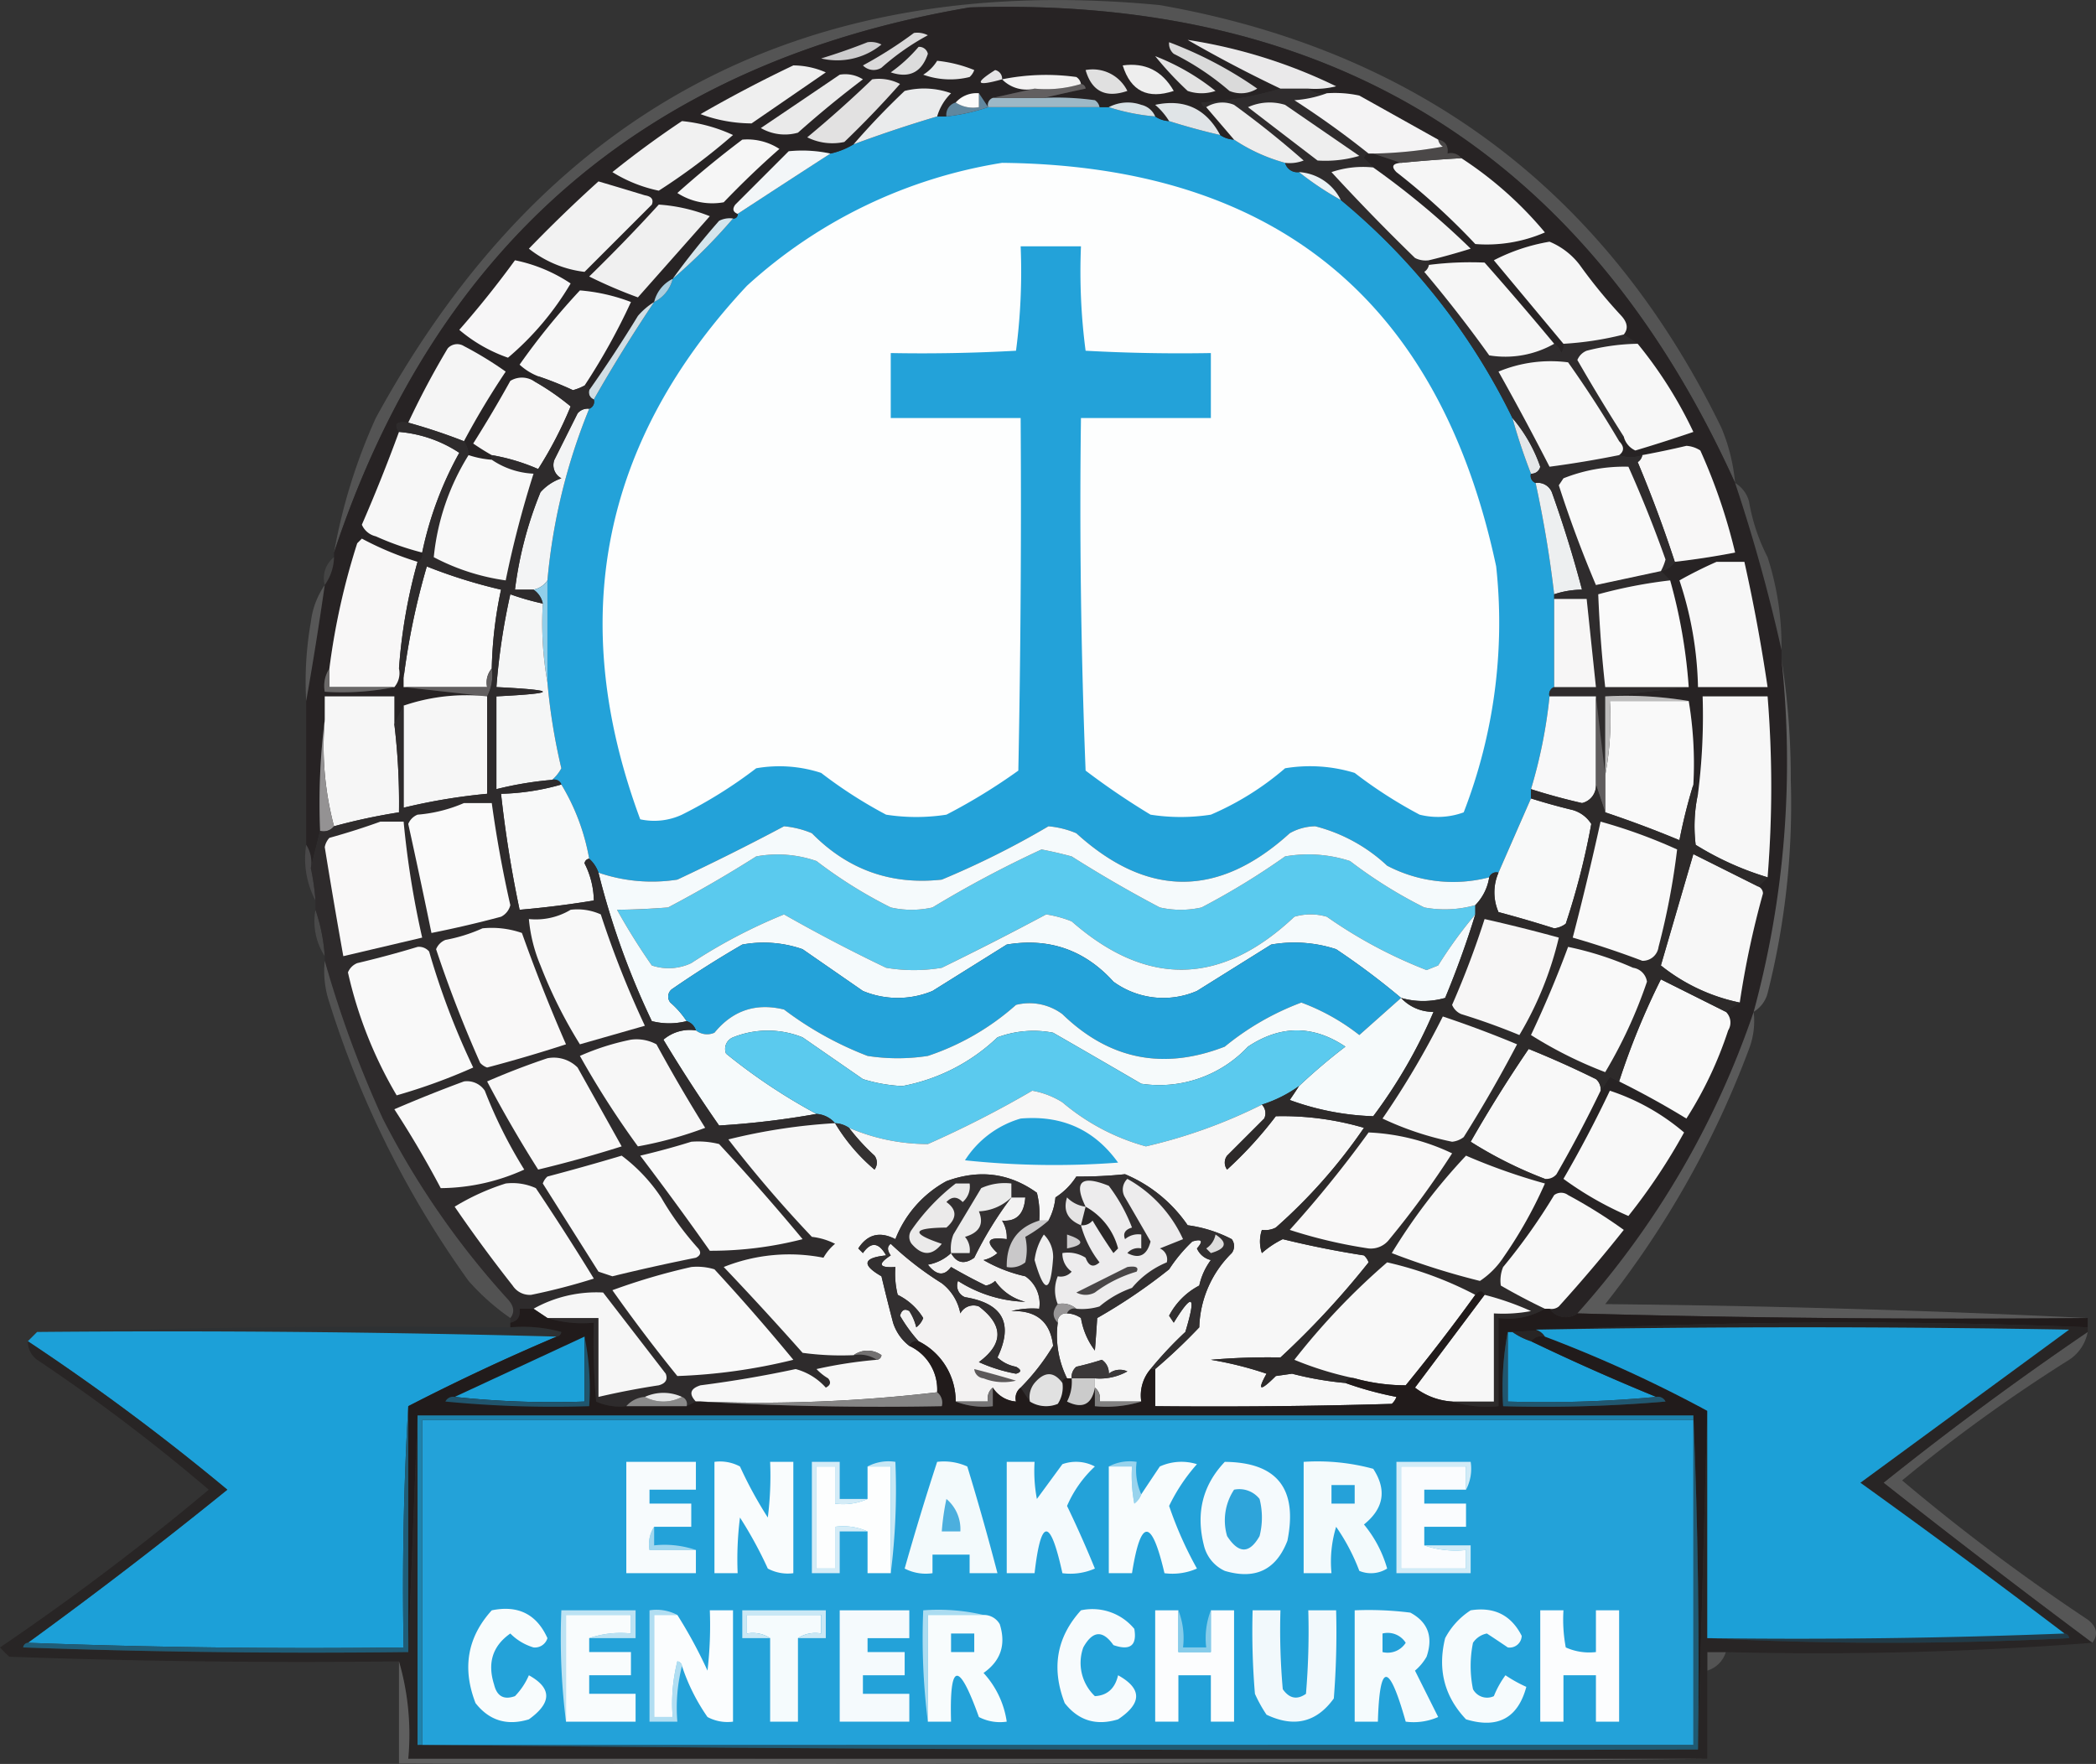 <svg xmlns="http://www.w3.org/2000/svg" width="451.79" height="380.22" viewBox="0 0 451.79 380.22"><rect x="0" y="0" width="451.79" height="380.22" fill="#333333" stroke="none"/><g id="Layer_2" data-name="Layer 2"><g id="Layer_1-2" data-name="Layer 1"><path d="M213,23.1h26a44.78,44.78,0,0,0,10,2,5.75,5.75,0,0,0,3,1q5.43,1.72,11,3a5.75,5.75,0,0,0,3,1,37.74,37.74,0,0,0,11,5,2.73,2.73,0,0,0,3,2,65.21,65.21,0,0,0,9,6,141.27,141.27,0,0,1,37,47,125.94,125.94,0,0,0,4,12,1.62,1.62,0,0,0,1,2q2.63,12.09,4,24v20a1.62,1.62,0,0,0-1,2,106.89,106.89,0,0,1-4,20v2q-3.48,7.89-7,16a1.62,1.62,0,0,0-2,1,30.65,30.65,0,0,1-22-2.5,35.53,35.53,0,0,0-15.5-8.5,11.48,11.48,0,0,0-5.5,1.5q-23,20.91-46,0a20,20,0,0,0-6-1.5,185.51,185.51,0,0,1-23,11.5q-16.38,1.82-28-10a20,20,0,0,0-6-1.5q-11.3,6-23,11.5a35.5,35.5,0,0,1-17-1.5,7.06,7.06,0,0,0-2-3,46.37,46.37,0,0,0-6-16,1.62,1.62,0,0,0-2-1,8.82,8.82,0,0,0,2-2.5,129,129,0,0,1-3-18.5v-22a127.72,127.72,0,0,1,9-37,1.62,1.62,0,0,0,1-2q6.12-10.74,13-21a7.54,7.54,0,0,0,4-5,119.08,119.08,0,0,0,13-13,.88.88,0,0,0,1-1q10-6.56,20-13a16.33,16.33,0,0,0,5-2q8.91-3.3,18-6h2A41.91,41.91,0,0,0,213,23.1Z" style="fill:#23a2d9;fill-rule:evenodd"></path><path d="M374,104.1Q325.94-2.16,209,1.6,105.11,19.26,72,119.1a121.72,121.72,0,0,1,9-29q54.57-100,169-89,83.72,14.72,121,91A39.92,39.92,0,0,1,374,104.1Z" style="fill:#f0f0f0;fill-rule:evenodd;opacity:0.176;isolation:isolate"></path><path d="M374,104.1a362.15,362.15,0,0,1,10,36v2a205.37,205.37,0,0,1-6,76,187.67,187.67,0,0,1-38,65,4.27,4.27,0,0,1-6-1,2.44,2.44,0,0,0,2-.5q7.28-8,14-16.5a107.94,107.94,0,0,0-12-7.5,2.49,2.49,0,0,0-3,0,127.64,127.64,0,0,1-11,15.5v-2a94.51,94.51,0,0,0,9-16v-1a2.87,2.87,0,0,0,2.5-1q5.1-8.83,9.5-18c.66-.9,1.32-1.9,2-3,.68.36,1.35.69,2,1q7.42,3.68,14.5,8a83.24,83.24,0,0,0,9-19,3.18,3.18,0,0,0-.5-4l3-2a194.47,194.47,0,0,1,5-23.5,1.6,1.6,0,0,0-1-1.5l2-2a241.82,241.82,0,0,0,0-39H367a132.64,132.64,0,0,1-1,21,1.62,1.62,0,0,1-1-2,81.75,81.75,0,0,0-1-18,81.75,81.75,0,0,0-18-1l18-2a114.33,114.33,0,0,0-4-23l-2-2a4.73,4.73,0,0,0,3-2q6.54-.76,13-2a122,122,0,0,0-7.5-22,6.23,6.23,0,0,0-3-1c-3.16.75-6.33,1.41-9.5,2a7.25,7.25,0,0,1-5,0q1.68-1.27,0-3a.88.88,0,0,1,1-1,4.45,4.45,0,0,0,2.5,3q6.3-1.89,12.5-4a92.24,92.24,0,0,0-12-19l-3-2c1-1.22.8-2.56-.5-4a111.26,111.26,0,0,1-9-11,15.68,15.68,0,0,0-6.5-5,40.88,40.88,0,0,0-12,4l15,18a2.45,2.45,0,0,1-.5,2,3.31,3.31,0,0,0-1.5-2q-7.29-8.79-15-17.5a71,71,0,0,0-12,.5v-1q4.38-1.05,9-2.5a175.21,175.21,0,0,0-21-17.5c-.59-.65-1.26-1.32-2-2a1.1,1.1,0,0,1,1-1h1l6,2c-1.84.14-2.17.8-1,2a148.16,148.16,0,0,1,17,15.5,31.48,31.48,0,0,0,15-2.5,80.51,80.51,0,0,0-18-16,2.85,2.85,0,0,0-3-1c.22-1.68-.45-2.68-2-3l-17-9.5a24.93,24.93,0,0,0-7-.5,4.62,4.62,0,0,1-4-1,18.63,18.63,0,0,0,6-.5,111.48,111.48,0,0,0-32-10q9.81,5.65,20,10.5a71.28,71.28,0,0,1-17,3,1.1,1.1,0,0,0,1,1l6,7a5.75,5.75,0,0,1-3-1q-4.54-8.54-14-6.5a14.6,14.6,0,0,1,3,3.5,5.75,5.75,0,0,1-3-1,4.26,4.26,0,0,0-3-2.5,8.76,8.76,0,0,0-7,.5h-2a2.23,2.23,0,0,0-1-1.5,60.39,60.39,0,0,0-11-.5c2.86-.67,5.86-1.33,9-2a1.1,1.1,0,0,0-1-1,2.23,2.23,0,0,0-1-1.5,47.72,47.72,0,0,0-16,.5,7.36,7.36,0,0,0,7,2l-9,2a1.62,1.62,0,0,0-1,2l-2-3a6,6,0,0,0-5,2,2.72,2.72,0,0,0-2,3h-2a11.43,11.43,0,0,1,3-5,17.14,17.14,0,0,0-10-.5q-5.81,5.55-11,11.5a16.33,16.33,0,0,1-5,2,29,29,0,0,0-9-.5L158.5,44.1c-.69.94-.53,1.6.5,2a.88.88,0,0,1-1,1,5,5,0,0,0-3,.5q-5.35,6.09-10,12.5a7.51,7.51,0,0,0-4,5,14.8,14.8,0,0,0-3.5,3q-5,8.27-10.5,16a.88.88,0,0,0-1-1,136.82,136.82,0,0,0,10-18,39.6,39.6,0,0,0-11-2.5,149.64,149.64,0,0,0-13,16,12.69,12.69,0,0,0,4,2.5.88.88,0,0,1-1,1,4.78,4.78,0,0,0-5,0q-3.81,6.87-8,13.5c1.36.93,2.69,1.77,4,2.5v1a20.63,20.63,0,0,1-5-1,5.75,5.75,0,0,0-1-3q4.08-7.65,9-15a77.85,77.85,0,0,0-9-5.5,2.74,2.74,0,0,0-3.5.5q-4.66,7.84-8.5,16-3.73-.55-2,2-3.69,10.08-8,20a4.33,4.33,0,0,0,3,2.5,60.87,60.87,0,0,0,10,3.5,1.62,1.62,0,0,1-1,2,67.47,67.47,0,0,1-12-5l-1,1a150.45,150.45,0,0,0-6,27,6.88,6.88,0,0,0-1,5,56.72,56.72,0,0,0,15-1,4.62,4.62,0,0,0,1-4,1.62,1.62,0,0,1,1,2v2l18,2a41.74,41.74,0,0,0-18,2c-.67,1.33-1.33,2.67-2,4v-6H70v5a144.34,144.34,0,0,0-1,24c-.67,2.67-1.33,5.33-2,8a6.88,6.88,0,0,0-1-5v-31q2.18-12.27,4-25a10.75,10.75,0,0,0,2-6v-1Q105.1,19.25,209,1.6,325.94-2.15,374,104.1Z" style="fill:#272324;fill-rule:evenodd"></path><path d="M331,104.1a3.28,3.28,0,0,1,3.5,2q3.72,10.4,6.5,21a19.26,19.26,0,0,0-6,1Q333.62,116.19,331,104.1Z" style="fill:#edeff0;fill-rule:evenodd"></path><path d="M127,88.1a127.72,127.72,0,0,0-9,37,4.73,4.73,0,0,1-3,2h-4a82.37,82.37,0,0,1,5.5-21,10.64,10.64,0,0,1,4.5-3,3.22,3.22,0,0,1-1.5-4q2.5-5,5-10A2.85,2.85,0,0,1,127,88.1Z" style="fill:#f3f4f5;fill-rule:evenodd"></path><path d="M326,90.1a32.44,32.44,0,0,1,6,10.5,1.91,1.91,0,0,1-2,1.5A125.94,125.94,0,0,1,326,90.1Z" style="fill:#e4e7e9;fill-rule:evenodd"></path><path d="M361,121.1q-3.56-10.92-8-21.5a2.23,2.23,0,0,0,1-1.5c3.17-.59,6.34-1.25,9.5-2a6.23,6.23,0,0,1,3,1,122,122,0,0,1,7.5,22Q367.54,120.35,361,121.1Z" style="fill:#f8f7f7;fill-rule:evenodd"></path><path d="M276,19.1h6a4.62,4.62,0,0,0,4,1,24.79,24.79,0,0,1-7,1.5q8.37,5.41,16,11.5a1.1,1.1,0,0,0-1,1c.74.68,1.41,1.35,2,2a21,21,0,0,0-9,1q8.73,9.48,18,18.5a5,5,0,0,0,3,.5v1a2.23,2.23,0,0,1-1,1.5q7.37,8.73,14,18a21.29,21.29,0,0,0,14-2.5,3.31,3.31,0,0,1,1.5,2,2.45,2.45,0,0,0,.5-2,68.55,68.55,0,0,0,13-2l3,2a46.49,46.49,0,0,0-11,1.5,3.63,3.63,0,0,0-2,2q4.81,8.39,10,16.5a.88.88,0,0,0-1,1q-5.08-8.66-11-17a29.29,29.29,0,0,0-15,2q5.69,10.13,11,20.5,7.46-1,15-2.5a7.25,7.25,0,0,0,5,0,2.23,2.23,0,0,1-1,1.5q4.44,10.59,8,21.5a4.73,4.73,0,0,1-3,2l2,2a103.51,103.51,0,0,0-15.5,3q.39,10,1.5,20h18l-18,2v17q-1-8.5-2-17H334a1.62,1.62,0,0,1,1-2h9q-1-9.49-2-19h-7v-1a19.26,19.26,0,0,1,6-1q-2.79-10.6-6.5-21a3.28,3.28,0,0,0-3.5-2,1.62,1.62,0,0,1-1-2,1.91,1.91,0,0,0,2-1.5,32.44,32.44,0,0,0-6-10.5,141.27,141.27,0,0,0-37-47,10.76,10.76,0,0,0-9-6,2.73,2.73,0,0,1-3-2,8.39,8.39,0,0,0,4-.5q-7.23-6.36-15-12a6.59,6.59,0,0,0-6,.5,1.1,1.1,0,0,1-1-1A71.28,71.28,0,0,0,276,19.1Z" style="fill:#2f2c2d;fill-rule:evenodd"></path><path d="M358,123.1l-14,3q-4.46-10.5-8-21.5l1-1.5a35.4,35.4,0,0,1,14-2.5q4.39,9.81,8,20A11.26,11.26,0,0,1,358,123.1Z" style="fill:#f9f9f9;fill-rule:evenodd"></path><path d="M91,119.1a60.87,60.87,0,0,1-10-3.5,4.33,4.33,0,0,1-3-2.5q4.31-9.91,8-20a27.62,27.62,0,0,1,13,4.5A76.2,76.2,0,0,0,91,119.1Z" style="fill:#f7f7f7;fill-rule:evenodd"></path><path d="M141,65.1q-6.88,10.26-13,21a1.62,1.62,0,0,1-1-2q5.46-7.74,10.5-16A14.8,14.8,0,0,1,141,65.1Z" style="fill:#d1dee4;fill-rule:evenodd"></path><path d="M115,82.1a54.14,54.14,0,0,1,8,5.5,86.3,86.3,0,0,1-7,13.5,43.12,43.12,0,0,0-10-3c-1.31-.73-2.64-1.57-4-2.5q4.19-6.63,8-13.5A4.78,4.78,0,0,1,115,82.1Z" style="fill:#f7f6f6;fill-rule:evenodd"></path><path d="M349,95.1q1.68,1.73,0,3-7.54,1.52-15,2.5-5.31-10.36-11-20.5a29.29,29.29,0,0,1,15-2Q343.91,86.44,349,95.1Z" style="fill:#f7f7f7;fill-rule:evenodd"></path><path d="M353,74.1a92.24,92.24,0,0,1,12,19q-6.19,2.12-12.5,4a4.45,4.45,0,0,1-2.5-3Q344.83,86,340,77.6a3.63,3.63,0,0,1,2-2A46.49,46.49,0,0,1,353,74.1Z" style="fill:#f7f7f7;fill-rule:evenodd"></path><path d="M100,95.1a125,125,0,0,0-12-4q3.82-8.16,8.5-16a2.74,2.74,0,0,1,3.5-.5,77.85,77.85,0,0,1,9,5.5Q104.08,87.45,100,95.1Z" style="fill:#f5f5f5;fill-rule:evenodd"></path><path d="M145,60.1a7.54,7.54,0,0,1-4,5A7.51,7.51,0,0,1,145,60.1Z" style="fill:#abcedf;fill-rule:evenodd"></path><path d="M126,83.1a11.26,11.26,0,0,1-2.5,1,72.36,72.36,0,0,0-7.5-3,12.69,12.69,0,0,1-4-2.5,149.64,149.64,0,0,1,13-16,39.6,39.6,0,0,1,11,2.5A136.82,136.82,0,0,1,126,83.1Z" style="fill:#f7f7f7;fill-rule:evenodd"></path><path d="M335,74.1a21.29,21.29,0,0,1-14,2.5q-6.63-9.27-14-18a2.23,2.23,0,0,0,1-1.5,71,71,0,0,1,12-.5Q327.71,65.32,335,74.1Z" style="fill:#f6f6f6;fill-rule:evenodd"></path><path d="M111,56.1a33.55,33.55,0,0,1,12,5,62.47,62.47,0,0,1-13.5,16,32.82,32.82,0,0,1-10.5-6Q105.38,63.83,111,56.1Z" style="fill:#f7f6f7;fill-rule:evenodd"></path><path d="M350,72.1a68.55,68.55,0,0,1-13,2l-15-18a40.88,40.88,0,0,1,12-4,15.68,15.68,0,0,1,6.5,5,111.26,111.26,0,0,0,9,11C350.8,69.54,351,70.88,350,72.1Z" style="fill:#f6f6f6;fill-rule:evenodd"></path><path d="M158,47.1a119.08,119.08,0,0,1-13,13q4.65-6.41,10-12.5A5,5,0,0,1,158,47.1Z" style="fill:#d5e5ec;fill-rule:evenodd"></path><path d="M142,44.1a36.13,36.13,0,0,1,11,2.5L137.5,64.1A102.33,102.33,0,0,1,127,59.6Q134.8,52,142,44.1Z" style="fill:#f0f0f0;fill-rule:evenodd"></path><path d="M280,37.1a10.76,10.76,0,0,1,9,6A65.21,65.21,0,0,1,280,37.1Z" style="fill:#eaf2f6;fill-rule:evenodd"></path><path d="M129,39.1q5,1.47,10,3c1.43.23,1.93.9,1.5,2L126,58.6a23.77,23.77,0,0,1-12-5Q121.35,46,129,39.1Z" style="fill:#f2f2f2;fill-rule:evenodd"></path><path d="M296,36.1a175.21,175.21,0,0,1,21,17.5q-4.62,1.45-9,2.5a5,5,0,0,1-3-.5q-9.27-9-18-18.5A21,21,0,0,1,296,36.1Z" style="fill:#f4f4f4;fill-rule:evenodd"></path><path d="M216,35.1q88.17.91,106.5,87a113,113,0,0,1-7,53,16.17,16.17,0,0,1-9.5.5,98.12,98.12,0,0,1-14-9,32.81,32.81,0,0,0-15-1,61.81,61.81,0,0,1-16,10,42.29,42.29,0,0,1-13,0,158.62,158.62,0,0,1-14-9.5q-1.5-38-1-76h28v-14q-13.51.24-27-.5a130.63,130.63,0,0,1-1-22.5H220a130.63,130.63,0,0,1-1,22.5q-13.49.75-27,.5v14h28q.25,38-.5,76a125.18,125.18,0,0,1-15.5,9.5,42.29,42.29,0,0,1-13,0,98.12,98.12,0,0,1-14-9,29,29,0,0,0-14-1,98.86,98.86,0,0,1-16,10,14.19,14.19,0,0,1-9,1q-24-64.75,23-115A106.38,106.38,0,0,1,216,35.1Z" style="fill:#fdfefe;fill-rule:evenodd"></path><path d="M315,34.1a80.51,80.51,0,0,1,18,16,31.48,31.48,0,0,1-15,2.5,148.16,148.16,0,0,0-17-15.5c-1.17-1.2-.84-1.86,1-2Q308.48,34.46,315,34.1Z" style="fill:#f6f6f6;fill-rule:evenodd"></path><path d="M310,30.1c1.55.32,2.22,1.32,2,3a2.85,2.85,0,0,1,3,1q-6.51.36-13,1l-6-2a92.1,92.1,0,0,0,15-1.5A2.23,2.23,0,0,1,310,30.1Z" style="fill:#4b4848;fill-rule:evenodd"></path><path d="M179,33.1q-10,6.45-20,13c-1-.4-1.19-1.06-.5-2L170,32.6A29,29,0,0,1,179,33.1Z" style="fill:#f3f6f8;fill-rule:evenodd"></path><path d="M160,30.1a12.66,12.66,0,0,1,8,2q-6.23,5.48-12,11.5a13.89,13.89,0,0,1-10-2Q152.85,35.48,160,30.1Z" style="fill:#f6f6f6;fill-rule:evenodd"></path><path d="M147,26.1a34.08,34.08,0,0,1,11,3,136.51,136.51,0,0,1-16,12,30.81,30.81,0,0,1-10-4Q139.33,31.21,147,26.1Z" style="fill:#f1f1f1;fill-rule:evenodd"></path><path d="M263,29.1q-5.56-1.28-11-3a14.6,14.6,0,0,0-3-3.5Q258.45,20.58,263,29.1Z" style="fill:#e0e4e7;fill-rule:evenodd"></path><path d="M211,20.1l2,3a41.91,41.91,0,0,1-9,2,2.72,2.72,0,0,1,2-3,6.89,6.89,0,0,0,5,1Z" style="fill:#61879e;fill-rule:evenodd"></path><path d="M269,23.1a11.28,11.28,0,0,1,8-.5l16,11a25.8,25.8,0,0,1-9,1Q276.46,28.84,269,23.1Z" style="fill:#eee;fill-rule:evenodd"></path><path d="M277,35.1a37.74,37.74,0,0,1-11-5l-6-7a6.59,6.59,0,0,1,6-.5q7.77,5.64,15,12A8.39,8.39,0,0,1,277,35.1Z" style="fill:#ededed;fill-rule:evenodd"></path><path d="M239,23.1a8.76,8.76,0,0,1,7-.5,4.26,4.26,0,0,1,3,2.5A44.78,44.78,0,0,1,239,23.1Z" style="fill:#d7e1e5;fill-rule:evenodd"></path><path d="M214,21.1h11a60.39,60.39,0,0,1,11,.5,2.23,2.23,0,0,1,1,1.5H213A1.62,1.62,0,0,1,214,21.1Z" style="fill:#9db8c6;fill-rule:evenodd"></path><path d="M286,20.1a24.93,24.93,0,0,1,7,.5l17,9.5a2.23,2.23,0,0,0,1,1.5,92.1,92.1,0,0,1-15,1.5h-1Q287.37,27,279,21.6A24.79,24.79,0,0,0,286,20.1Z" style="fill:#f4f3f4;fill-rule:evenodd"></path><path d="M233,18.1a1.1,1.1,0,0,1,1,1c-3.14.67-6.14,1.33-9,2H214l9-2A25.64,25.64,0,0,0,233,18.1Z" style="fill:#625f60;fill-rule:evenodd"></path><path d="M211,20.1v3a6.89,6.89,0,0,1-5-1A6,6,0,0,1,211,20.1Z" style="fill:#fcfbfa;fill-rule:evenodd"></path><path d="M202,25.1q-9.09,2.7-18,6,5.19-6,11-11.5a17.14,17.14,0,0,1,10,.5A11.43,11.43,0,0,0,202,25.1Z" style="fill:#eaebec;fill-rule:evenodd"></path><path d="M188,17.1a9.83,9.83,0,0,1,6,1q-5.73,6.48-12,12.5a12.13,12.13,0,0,1-8-1Q181.29,23.56,188,17.1Z" style="fill:#e2e1e1;fill-rule:evenodd"></path><path d="M181,16.1a7.09,7.09,0,0,1,5,1q-7.22,5.46-14,11.5a10.32,10.32,0,0,1-8-1Q172.59,21.81,181,16.1Z" style="fill:#eaeaea;fill-rule:evenodd"></path><path d="M234,15.1a8.31,8.31,0,0,1,9,4.5Q236,22,234,15.1Z" style="fill:#e0e0e0;fill-rule:evenodd"></path><path d="M233,18.1a25.64,25.64,0,0,1-10,1,7.36,7.36,0,0,1-7-2,47.72,47.72,0,0,1,16-.5A2.23,2.23,0,0,1,233,18.1Z" style="fill:#f2f1f1;fill-rule:evenodd"></path><path d="M216,17.1q-8.38,2.34-1.5-2A1.9,1.9,0,0,1,216,17.1Z" style="fill:#e4e3e4;fill-rule:evenodd"></path><path d="M249,12.1a49.12,49.12,0,0,1,13,7.5,9.21,9.21,0,0,1-6,0A72.86,72.86,0,0,1,249,12.1Z" style="fill:#e3e3e3;fill-rule:evenodd"></path><path d="M171,14.1a17.64,17.64,0,0,1,7,1.5l-16,11a32.09,32.09,0,0,1-11-2Q160.9,18.9,171,14.1Z" style="fill:#efefef;fill-rule:evenodd"></path><path d="M242,14.1q7.29-1,11,5.5Q244.58,22.39,242,14.1Z" style="fill:#eee;fill-rule:evenodd"></path><path d="M202,13.1a28.9,28.9,0,0,1,8,2,3.71,3.71,0,0,1-1,1.5,17.23,17.23,0,0,1-10-.5A9,9,0,0,0,202,13.1Z" style="fill:#e9e9e9;fill-rule:evenodd"></path><path d="M252,9.1a86.21,86.21,0,0,1,19,10,6.54,6.54,0,0,1-6,.5,58,58,0,0,0-12-8A2.86,2.86,0,0,1,252,9.1Z" style="fill:#dadada;fill-rule:evenodd"></path><path d="M187,9.1a5,5,0,0,1,3,.5,15.06,15.06,0,0,1-13,3Q182.22,11,187,9.1Z" style="fill:#cdcccd;fill-rule:evenodd"></path><path d="M198,10.1a1.91,1.91,0,0,1,2,1.5q-2,6-8,4A33.16,33.16,0,0,0,198,10.1Z" style="fill:#dcdcdc;fill-rule:evenodd"></path><path d="M197,7.1a5,5,0,0,1,3,.5,52.22,52.22,0,0,0-10,7,3.2,3.2,0,0,1-4-.5A89.78,89.78,0,0,0,197,7.1Z" style="fill:#dad9da;fill-rule:evenodd"></path><path d="M282,19.1h-6q-10.2-4.85-20-10.5a111.48,111.48,0,0,1,32,10A18.63,18.63,0,0,1,282,19.1Z" style="fill:#eae9ea;fill-rule:evenodd"></path><path d="M374,104.1a6.63,6.63,0,0,1,3,4,41.28,41.28,0,0,0,4,12,62.33,62.33,0,0,1,3,20A362.15,362.15,0,0,0,374,104.1Z" style="fill:#ededed;fill-rule:evenodd;opacity:0.172;isolation:isolate"></path><path d="M90,121.1a116.11,116.11,0,0,0-4,23,4.62,4.62,0,0,1-1,4H71v-4a150.45,150.45,0,0,1,6-27l1-1A67.47,67.47,0,0,0,90,121.1Z" style="fill:#f8f7f7;fill-rule:evenodd"></path><path d="M72,120.1a10.75,10.75,0,0,1-2,6A5.74,5.74,0,0,1,72,120.1Z" style="fill:#f2f2f2;fill-rule:evenodd;opacity:0.094;isolation:isolate"></path><path d="M370,121.1h6q3,13.41,5,27H366a77.38,77.38,0,0,0-4-23Q365.9,122.91,370,121.1Z" style="fill:#f7f7f7;fill-rule:evenodd"></path><path d="M106,144.1a4.62,4.62,0,0,0-1,4H87v-2a154.29,154.29,0,0,1,5-24,111.83,111.83,0,0,0,16,5A89,89,0,0,0,106,144.1Z" style="fill:#fafafa;fill-rule:evenodd"></path><path d="M360,125.1a114.33,114.33,0,0,1,4,23H346q-1.11-10-1.5-20A103.51,103.51,0,0,1,360,125.1Z" style="fill:#fafafa;fill-rule:evenodd"></path><path d="M335,129.1h7q1,9.5,2,19h-9Z" style="fill:#f7f6f6;fill-rule:evenodd"></path><path d="M70,126.1q-1.83,12.74-4,25a73.35,73.35,0,0,1,1-17A17.59,17.59,0,0,1,70,126.1Z" style="fill:#e7e7e7;fill-rule:evenodd;opacity:0.2;isolation:isolate"></path><path d="M118,125.1v22a72.92,72.92,0,0,1-1-17,4.73,4.73,0,0,0-2-3A4.73,4.73,0,0,0,118,125.1Z" style="fill:#91cfea;fill-rule:evenodd"></path><path d="M71,144.1v4H85a56.72,56.72,0,0,1-15,1A6.88,6.88,0,0,1,71,144.1Z" style="fill:#6a6868;fill-rule:evenodd"></path><path d="M106,144.1a9.66,9.66,0,0,1-1,6l-18-2h18A4.62,4.62,0,0,1,106,144.1Z" style="fill:#625f60;fill-rule:evenodd"></path><path d="M85,156.1a141.79,141.79,0,0,1,1,19,128.16,128.16,0,0,0-14,3,67.26,67.26,0,0,1-2-23v-5H85Z" style="fill:#f6f6f6;fill-rule:evenodd"></path><path d="M105,150.1v21a127.08,127.08,0,0,0-18,3v-22A41.74,41.74,0,0,1,105,150.1Z" style="fill:#f6f6f6;fill-rule:evenodd"></path><path d="M117,130.1a72.92,72.92,0,0,0,1,17,129,129,0,0,0,3,18.5,8.82,8.82,0,0,1-2,2.5,75.9,75.9,0,0,0-12,2v-20q20-1,0-2a140.5,140.5,0,0,1,3-20A56.22,56.22,0,0,0,117,130.1Z" style="fill:#f5f6f6;fill-rule:evenodd"></path><path d="M334,150.1h10v19a3.88,3.88,0,0,1-3,4q-5.6-1.28-11-3A106.89,106.89,0,0,0,334,150.1Z" style="fill:#f8f8f9;fill-rule:evenodd"></path><path d="M364,151.1a81.75,81.75,0,0,1,1,18,118.19,118.19,0,0,0-3,12q-7.92-3.3-16-6v-8a64.59,64.59,0,0,0,1-16Z" style="fill:#f9f9f9;fill-rule:evenodd"></path><path d="M381,189.1a64.67,64.67,0,0,1-15.5-7,33.06,33.06,0,0,1,.5-11,132.64,132.64,0,0,0,1-21h14A241.82,241.82,0,0,1,381,189.1Z" style="fill:#f7f7f7;fill-rule:evenodd"></path><path d="M346,150.1a81.75,81.75,0,0,1,18,1H347a64.59,64.59,0,0,1-1,16Z" style="fill:#bebdbd;fill-rule:evenodd"></path><path d="M70,155.1a67.26,67.26,0,0,0,2,23,2.87,2.87,0,0,1-3,1A144.34,144.34,0,0,1,70,155.1Z" style="fill:#949293;fill-rule:evenodd"></path><path d="M344,150.1q1,8.51,2,17v8c-.67-2-1.33-4-2-6Z" style="fill:#605d5e;fill-rule:evenodd"></path><path d="M121,169.1a46.37,46.37,0,0,1,6,16,1.1,1.1,0,0,0-1,1,18.17,18.17,0,0,1,2,8q-7.95,1.32-16,2-2.62-12.39-4-25A51.11,51.11,0,0,0,121,169.1Z" style="fill:#f8f9f9;fill-rule:evenodd"></path><path d="M330,172.1q4.42,1.4,9,2.5a7,7,0,0,1,4,3,158,158,0,0,1-5.5,21.5,4.93,4.93,0,0,1-2.5,1q-6-1.9-12-3.5a10.65,10.65,0,0,1,0-8.5Q326.53,180,330,172.1Z" style="fill:#f8f9f9;fill-rule:evenodd"></path><path d="M384,142.1a164.3,164.3,0,0,1,2,26,166.09,166.09,0,0,1-5,46,6.65,6.65,0,0,1-3,4A205.37,205.37,0,0,0,384,142.1Z" style="fill:#ececec;fill-rule:evenodd;opacity:0.25;isolation:isolate"></path><path d="M318,195.1v2a94.68,94.68,0,0,0-8,11l-2.5,1A101.26,101.26,0,0,1,286,197.6a12.44,12.44,0,0,0-7,0q-23.67,22.31-48,1a25,25,0,0,0-5.5-1.5Q214.42,203,203,208.6a36.07,36.07,0,0,1-12,0q-11.25-5.37-22-11.5a115.48,115.48,0,0,0-20,10.5,11.38,11.38,0,0,1-8.5.5,140,140,0,0,1-7.5-12c3.5,0,7.16-.2,11-.5q9.7-5.1,19-11a25.52,25.52,0,0,1,13,1,98.86,98.86,0,0,0,16,10,20.4,20.4,0,0,0,9,0,239,239,0,0,1,23.5-12.5q3.27.63,6.5,1.5,9.3,5.9,19,11a20.4,20.4,0,0,0,9,0,157.1,157.1,0,0,0,18-11,29,29,0,0,1,14,1,98.86,98.86,0,0,0,16,10A24.19,24.19,0,0,0,318,195.1Z" style="fill:#5acaee;fill-rule:evenodd"></path><path d="M379,191.1a1.6,1.6,0,0,1,1,1.5,194.47,194.47,0,0,0-5,23.5,40.06,40.06,0,0,1-17-8q3.5-12,7-24Z" style="fill:#f7f7f7;fill-rule:evenodd"></path><path d="M66,182.1a6.88,6.88,0,0,1,1,5,51.3,51.3,0,0,1,1,7A19.23,19.23,0,0,1,66,182.1Z" style="fill:#e0dfe0;fill-rule:evenodd;opacity:0.125;isolation:isolate"></path><path d="M321,189.1a10.94,10.94,0,0,1-3,6,24.19,24.19,0,0,1-11,.5,98.86,98.86,0,0,1-16-10,29,29,0,0,0-14-1,157.1,157.1,0,0,1-18,11,20.4,20.4,0,0,1-9,0q-9.7-5.1-19-11-3.23-.87-6.5-1.5A239,239,0,0,0,201,195.6a20.4,20.4,0,0,1-9,0,98.86,98.86,0,0,1-16-10,25.52,25.52,0,0,0-13-1q-9.3,5.9-19,11c-3.84.3-7.5.47-11,.5a140,140,0,0,0,7.5,12,11.38,11.38,0,0,0,8.5-.5,115.48,115.48,0,0,1,20-10.5q10.75,6.12,22,11.5a36.07,36.07,0,0,0,12,0q11.42-5.58,22.5-11.5a25,25,0,0,1,5.5,1.5q24.33,21.32,48-1a12.44,12.44,0,0,1,7,0,101.26,101.26,0,0,0,21.5,11.5l2.5-1a94.68,94.68,0,0,1,8-11q-2.81,9.1-6.5,18a17.23,17.23,0,0,1-9.5,0,158.14,158.14,0,0,0-14-10.5,29,29,0,0,0-14-1l-16,10a18.25,18.25,0,0,1-18-2q-9.31-10.28-23-8l-16,10a19.5,19.5,0,0,1-15,0l-13-9a25.52,25.52,0,0,0-13-1q-7.69,4.46-15,9.5a2,2,0,0,0-.5,3,19.41,19.41,0,0,1,3.5,4,15.11,15.11,0,0,1-7.5,0,168.91,168.91,0,0,1-11.5-32,35.5,35.5,0,0,0,17,1.5q11.7-5.49,23-11.5a20,20,0,0,1,6,1.5q11.61,11.81,28,10a185.51,185.51,0,0,0,23-11.5,20,20,0,0,1,6,1.5q23,20.91,46,0a11.48,11.48,0,0,1,5.5-1.5,35.53,35.53,0,0,1,15.5,8.5A30.65,30.65,0,0,0,321,189.1Z" style="fill:#f5fafc;fill-rule:evenodd"></path><path d="M68,196.1a38.92,38.92,0,0,1,2,10A13.73,13.73,0,0,1,68,196.1Z" style="fill:#e7e7e7;fill-rule:evenodd;opacity:0.121;isolation:isolate"></path><path d="M302,215.1l-9,8a46,46,0,0,0-12.5-7,58.07,58.07,0,0,0-16.5,9.5q-19.83,7.69-35-7a11.86,11.86,0,0,0-10-2,54.31,54.31,0,0,1-19,11,42.29,42.29,0,0,1-13,0,73.37,73.37,0,0,1-18-10q-9.08-2.21-15,5a3.89,3.89,0,0,1-4-.5,3,3,0,0,0-2-2,19.41,19.41,0,0,0-3.5-4,2,2,0,0,1,.5-3q7.31-5.06,15-9.5a25.52,25.52,0,0,1,13,1l13,9a19.5,19.5,0,0,0,15,0l16-10q13.69-2.26,23,8a18.25,18.25,0,0,0,18,2l16-10a29,29,0,0,1,14,1A158.14,158.14,0,0,1,302,215.1Z" style="fill:#24a2d9;fill-rule:evenodd"></path><path d="M372,218.1a3.18,3.18,0,0,1,.5,4,83.24,83.24,0,0,1-9,19q-7.06-4.32-14.5-8a158.69,158.69,0,0,1,9-22Z" style="fill:#f9f9f9;fill-rule:evenodd"></path><path d="M302,215.1a9.38,9.38,0,0,0,7,3,109,109,0,0,1-13,22.5,57.51,57.51,0,0,1-18-3.5c.69-1,1.36-2,2-3a125.36,125.36,0,0,1,10-8.5q-10.44-7-21,0a26.19,26.19,0,0,1-23,8q-9.52-5.55-19-11a22.21,22.21,0,0,0-12,1,40.38,40.38,0,0,1-20.5,10.5,34.08,34.08,0,0,1-8.5-1.5l-13-9a20.06,20.06,0,0,0-15,0,2.68,2.68,0,0,0-1.5,3.5,124.59,124.59,0,0,0,19.5,13,181,181,0,0,1-21,2.5q-6.3-9-12-18.5a8.76,8.76,0,0,1,7-2,3.89,3.89,0,0,0,4,.5q5.92-7.22,15-5a73.37,73.37,0,0,0,18,10,42.29,42.29,0,0,0,13,0,54.31,54.31,0,0,0,19-11,11.86,11.86,0,0,1,10,2q15.17,14.7,35,7a58.07,58.07,0,0,1,16.5-9.5,46,46,0,0,1,12.5,7Z" style="fill:#f6fafb;fill-rule:evenodd"></path><path d="M280,234.1a28.44,28.44,0,0,1-8,4,112.19,112.19,0,0,1-25,9,47.06,47.06,0,0,1-18-9.5,18,18,0,0,0-6.5-2.5A226.66,226.66,0,0,1,200,246.6a43.15,43.15,0,0,1-17-3.5,5.75,5.75,0,0,0-3-1,5.79,5.79,0,0,0-4-2,124.59,124.59,0,0,1-19.5-13,2.68,2.68,0,0,1,1.5-3.5,20.06,20.06,0,0,1,15,0l13,9a34.08,34.08,0,0,0,8.5,1.5A40.38,40.38,0,0,0,215,223.6a22.21,22.21,0,0,1,12-1q9.47,5.44,19,11a26.19,26.19,0,0,0,23-8q10.56-7,21,0A125.36,125.36,0,0,0,280,234.1Z" style="fill:#5bcaee;fill-rule:evenodd"></path><path d="M345,235.1q-4.41,9.17-9.5,18a2.87,2.87,0,0,1-2.5,1,89.55,89.55,0,0,1-16-8q5.89-10.31,12.5-20,7.38,3,14.5,6.5A2.85,2.85,0,0,1,345,235.1Z" style="fill:#f8f8f8;fill-rule:evenodd"></path><path d="M116,81.1a72.36,72.36,0,0,1,7.5,3,11.26,11.26,0,0,0,2.5-1,.88.88,0,0,1,1,1,1.62,1.62,0,0,0,1,2,1.62,1.62,0,0,1-1,2,2.85,2.85,0,0,0-2.5,1q-2.5,5-5,10a3.22,3.22,0,0,0,1.5,4,10.64,10.64,0,0,0-4.5,3,82.37,82.37,0,0,0-5.5,21h4a4.73,4.73,0,0,1,2,3,56.22,56.22,0,0,1-7-2,140.5,140.5,0,0,0-3,20q20,1,0,2v20a75.9,75.9,0,0,1,12-2,1.62,1.62,0,0,1,2,1,51.11,51.11,0,0,1-13,2q1.38,12.61,4,25,8-.69,16-2a18.17,18.17,0,0,0-2-8,1.1,1.1,0,0,1,1-1,7.06,7.06,0,0,1,2,3,168.91,168.91,0,0,0,11.5,32,15.11,15.11,0,0,0,7.5,0,3,3,0,0,1,2,2,8.76,8.76,0,0,0-7,2q5.7,9.45,12,18.5a181,181,0,0,0,21-2.5,5.79,5.79,0,0,1,4,2,125.1,125.1,0,0,0-23,3.5,271.65,271.65,0,0,0,18,21,14.62,14.62,0,0,1,5,1.5,10.76,10.76,0,0,0-2.5,3,38.09,38.09,0,0,0-21.5,2q8.67,9.11,17,18.5a61.3,61.3,0,0,0,11,.5,6.84,6.84,0,0,1,5,1,97.23,97.23,0,0,0-13,2,11.45,11.45,0,0,0,2.5,2c.69.83.52,1.5-.5,2a13.33,13.33,0,0,0-6.5-4q-10.17,2.17-20.5,3.5-3.34,1-1,3.5l-2,1a1.62,1.62,0,0,0-1-2,9.62,9.62,0,0,0-8,0,5.79,5.79,0,0,0-4,2,12.29,12.29,0,0,1-6.5-1,144,144,0,0,1-.5-17,25.64,25.64,0,0,1-10-1h11v17q6.44-1.49,13-2.5c1.46-.42,2-1.26,1.5-2.5L130,278.6a27.73,27.73,0,0,0-15,3.5h-3c.22,1.68-.45,2.68-2,3v-1c1-1.22.8-2.56-.5-4a178,178,0,0,1-27-39,237.14,237.14,0,0,1-12.5-34v-1a38.92,38.92,0,0,0-2-10v-2a51.3,51.3,0,0,0-1-7c.67-2.67,1.33-5.33,2-8a2.87,2.87,0,0,0,3-1,128.16,128.16,0,0,1,14-3,141.79,141.79,0,0,0-1-19c.67-1.33,1.33-2.67,2-4v22a127.08,127.08,0,0,1,18-3v-21a9.66,9.66,0,0,0,1-6,89,89,0,0,1,2-17,111.83,111.83,0,0,1-16-5,154.29,154.29,0,0,0-5,24,1.62,1.62,0,0,0-1-2,116.11,116.11,0,0,1,4-23,1.62,1.62,0,0,0,1-2,76.2,76.2,0,0,1,8-21.5,27.62,27.62,0,0,0-13-4.5q-1.74-2.55,2-2a125,125,0,0,1,12,4,5.75,5.75,0,0,1,1,3,51,51,0,0,0-7.5,22,47.11,47.11,0,0,0,15.5,5,225.11,225.11,0,0,1,6-23,17.39,17.39,0,0,1-9-3v-1a43.12,43.12,0,0,1,10,3,86.3,86.3,0,0,0,7-13.5,54.14,54.14,0,0,0-8-5.5A.88.88,0,0,0,116,81.1Z" style="fill:#2e2b2c;fill-rule:evenodd"></path><path d="M118,228.1a7.25,7.25,0,0,1,6.5,2l9.5,17q-8.91,2.82-18,5-5.85-9.21-11-19Q111.48,230.28,118,228.1Z" style="fill:#f8f7f7;fill-rule:evenodd"></path><path d="M136,224.1a9.05,9.05,0,0,1,5.5,1q5,9.19,10.5,18a82.28,82.28,0,0,1-14.5,4A193,193,0,0,1,125,227.6,52.82,52.82,0,0,1,136,224.1Z" style="fill:#f7f7f7;fill-rule:evenodd"></path><path d="M90,204.1a2.85,2.85,0,0,1,2.5,1,162.19,162.19,0,0,0,9.5,25,124.65,124.65,0,0,1-16.5,6A91.39,91.39,0,0,1,75,209.6a3.63,3.63,0,0,1,2-2Q83.75,206,90,204.1Z" style="fill:#f9f9f9;fill-rule:evenodd"></path><path d="M104,200.1a19.79,19.79,0,0,1,8.5,1q4.32,12.15,9.5,24-8.39,2.73-17,5a3.58,3.58,0,0,1-1.5-1q-5.34-12-9.5-24.5a3.63,3.63,0,0,1,2-2A34.94,34.94,0,0,0,104,200.1Z" style="fill:#f9f8f8;fill-rule:evenodd"></path><path d="M123,196.1a12.2,12.2,0,0,1,6.5,1,209.64,209.64,0,0,0,9.5,24l-14,4a101.07,101.07,0,0,1-8.5-17,33.46,33.46,0,0,1-2.5-10A14.55,14.55,0,0,0,123,196.1Z" style="fill:#f8f8f8;fill-rule:evenodd"></path><path d="M82,177.1h5a195.08,195.08,0,0,0,4,25l-17,4q-2.1-11.73-4-23.5a4,4,0,0,1,1-2Q76.75,179,82,177.1Z" style="fill:#f9f8f8;fill-rule:evenodd"></path><path d="M100,173.1h6q1.52,11.07,4,22a3.81,3.81,0,0,1-2,2.5q-7.47,2-15,3.5-2.41-11.74-5-23.5a3.63,3.63,0,0,1,2-2A31.47,31.47,0,0,0,100,173.1Z" style="fill:#fafafa;fill-rule:evenodd"></path><path d="M101,98.1a20.63,20.63,0,0,0,5,1,17.39,17.39,0,0,0,9,3,225.11,225.11,0,0,0-6,23,47.11,47.11,0,0,1-15.5-5A51,51,0,0,1,101,98.1Z" style="fill:#f8f8f8;fill-rule:evenodd"></path><path d="M100,233.1a4.6,4.6,0,0,1,4.5,2,101.83,101.83,0,0,0,8.5,17,44.09,44.09,0,0,1-18,4q-4.62-8.75-10-17Q92.52,235.86,100,233.1Z" style="fill:#f8f8f8;fill-rule:evenodd"></path><path d="M347,235.1a47.52,47.52,0,0,1,16,9,128.06,128.06,0,0,1-12,18,72,72,0,0,1-14-8Q342.4,244.8,347,235.1Z" style="fill:#f8f8f8;fill-rule:evenodd"></path><path d="M272,238.1a2.65,2.65,0,0,1,.5,3l-8,8a2.49,2.49,0,0,0,0,3A85.78,85.78,0,0,0,275,240.6a62.18,62.18,0,0,1,19,2.5,116,116,0,0,1-19,21.5,5,5,0,0,1-3,.5,7.76,7.76,0,0,0,0,5,19.84,19.84,0,0,1,4.5-3q8.67,2.13,17.5,3.5a3.58,3.58,0,0,1,1,1.5,182.9,182.9,0,0,1-19,20.5,141.13,141.13,0,0,0-15,.5,76.31,76.31,0,0,1,12,3q-3.11,5.58,2,.5l3.5-.5a71.33,71.33,0,0,0,11.5,2,74.63,74.63,0,0,0,11,3,3.71,3.71,0,0,1-1,1.5q-25.5.75-51,.5v-8a121.75,121.75,0,0,0,9.5-9,23.31,23.31,0,0,1,7-16,2.49,2.49,0,0,0,0-3,28.55,28.55,0,0,0-9.5-3,30.74,30.74,0,0,0-13.5-11,92.8,92.8,0,0,1-10.5.5,14.64,14.64,0,0,1-4.5,4.5,13.12,13.12,0,0,1-1.5,5h-2a18.63,18.63,0,0,0-.5-6q-8.9-6.41-19.5-2.5a24.2,24.2,0,0,0-11,12.5q-5-2.61-8,2l1,1q2.63-3.74,5,.5-7.47.78-1,4.5,1.19,5,2.5,10a10.2,10.2,0,0,0,3.5,5,10.35,10.35,0,0,1,6,10,327.28,327.28,0,0,1-51,2h-1q-2.34-2.44,1-3.5,10.33-1.32,20.5-3.5a13.33,13.33,0,0,1,6.5,4c1-.5,1.19-1.17.5-2a11.45,11.45,0,0,1-2.5-2,97.23,97.23,0,0,1,13-2,1.1,1.1,0,0,0,1-1,5.13,5.13,0,0,0-6,0,61.3,61.3,0,0,1-11-.5q-8.33-9.39-17-18.5a38.09,38.09,0,0,1,21.5-2,10.76,10.76,0,0,1,2.5-3,14.62,14.62,0,0,0-5-1.5,271.65,271.65,0,0,1-18-21,125.1,125.1,0,0,1,23-3.5,39.93,39.93,0,0,0,8.5,10,2.49,2.49,0,0,0,0-3,46.29,46.29,0,0,1-5.5-6,43.15,43.15,0,0,0,17,3.5,226.66,226.66,0,0,0,22.5-11.5,18,18,0,0,1,6.5,2.5,47.06,47.06,0,0,0,18,9.5A112.19,112.19,0,0,0,272,238.1Z" style="fill:#f7f7f7;fill-rule:evenodd"></path><path d="M180,242.1a5.75,5.75,0,0,1,3,1,46.29,46.29,0,0,0,5.5,6,2.49,2.49,0,0,1,0,3A39.93,39.93,0,0,1,180,242.1Z" style="fill:#343131;fill-rule:evenodd"></path><path d="M220,241.1q13.38-1.14,21,9.5a182.79,182.79,0,0,1-33-.5A21.27,21.27,0,0,1,220,241.1Z" style="fill:#25a4da;fill-rule:evenodd"></path><path d="M149,246.1a18.36,18.36,0,0,1,6,.5q9.28,10,18,20.5a79.26,79.26,0,0,1-20,2.5q-7.32-10.38-15-20.5Q143.73,247.75,149,246.1Z" style="fill:#f9f9f9;fill-rule:evenodd"></path><path d="M344,169.1c.67,2,1.33,4,2,6q8.08,2.7,16,6a118.19,118.19,0,0,1,3-12,1.62,1.62,0,0,0,1,2,33.06,33.06,0,0,0-.5,11,64.67,64.67,0,0,0,15.5,7l-2,2-14-7q-3.51,12-7,24a40.06,40.06,0,0,0,17,8l-3,2-14-7a158.69,158.69,0,0,0-9,22c-.65-.31-1.32-.64-2-1-.68,1.1-1.34,2.1-2,3a2.85,2.85,0,0,0-1-2.5q-7.12-3.54-14.5-6.5-6.62,9.71-12.5,20a89.55,89.55,0,0,0,16,8v1a130.53,130.53,0,0,1-17-6,126.58,126.58,0,0,0-16,21,156.92,156.92,0,0,0,19,6,17.9,17.9,0,0,0,5-5v2a7.65,7.65,0,0,0-.5,4q4.72,2.73,9.5,5a15.48,15.48,0,0,1-10,2v19a25.64,25.64,0,0,1-10-1h9v-19a32.51,32.51,0,0,0,8-.5,60.87,60.87,0,0,0-10-3.5c-.44-1-1.1-1-2,0a78.06,78.06,0,0,0-19-7,148.84,148.84,0,0,0-20,21,72.39,72.39,0,0,0,13,4,1.62,1.62,0,0,0-2,1,71.33,71.33,0,0,1-11.5-2l-3.5.5q-5.1,5.08-2-.5a76.31,76.31,0,0,0-12-3,141.13,141.13,0,0,1,15-.5,182.9,182.9,0,0,0,19-20.5,3.58,3.58,0,0,0-1-1.5q-8.83-1.37-17.5-3.5a19.84,19.84,0,0,0-4.5,3,7.76,7.76,0,0,1,0-5,5,5,0,0,0,3-.5,116,116,0,0,0,19-21.5,62.18,62.18,0,0,0-19-2.5,85.78,85.78,0,0,1-10.5,11.5,2.49,2.49,0,0,1,0-3l8-8a2.65,2.65,0,0,0-.5-3,28.44,28.44,0,0,0,8-4c-.64,1-1.31,2-2,3a57.51,57.51,0,0,0,18,3.5,109,109,0,0,0,13-22.5,9.38,9.38,0,0,1-7-3,17.23,17.23,0,0,0,9.5,0q3.71-8.9,6.5-18v-2a10.94,10.94,0,0,0,3-6,1.62,1.62,0,0,1,2-1,10.65,10.65,0,0,0,0,8.5q6,1.59,12,3.5a4.93,4.93,0,0,0,2.5-1,158,158,0,0,0,5.5-21.5,7,7,0,0,0-4-3q-4.58-1.11-9-2.5v-2q5.4,1.72,11,3A3.88,3.88,0,0,0,344,169.1Z" style="fill:#2d2a2a;fill-rule:evenodd"></path><path d="M295,244.1a46.31,46.31,0,0,1,18,4.5,192.26,192.26,0,0,1-13.5,18.5,5,5,0,0,1-4.5,2,105.24,105.24,0,0,1-17-4A249.69,249.69,0,0,0,295,244.1Z" style="fill:#f9f8f8;fill-rule:evenodd"></path><path d="M311,219.1q8.08,2.7,16,6-5.37,10.25-11.5,20a4.93,4.93,0,0,1-2.5,1,66,66,0,0,1-15-5A184.1,184.1,0,0,0,311,219.1Z" style="fill:#f7f7f7;fill-rule:evenodd"></path><path d="M338,204.1a68.81,68.81,0,0,1,14,4.5,3.54,3.54,0,0,1,3,3,101.73,101.73,0,0,1-9,19.5,89.89,89.89,0,0,1-16-8Q334.44,213.73,338,204.1Z" style="fill:#f9f9f9;fill-rule:evenodd"></path><path d="M320,198.1q8.07,1.82,16,4a74.08,74.08,0,0,1-8.5,21q-6.11-2.53-12.5-4.5a3.67,3.67,0,0,1-2-2Q317,207.48,320,198.1Z" style="fill:#f7f6f6;fill-rule:evenodd"></path><path d="M345,177.1a113,113,0,0,1,16.5,6,155,155,0,0,1-4,21,3.44,3.44,0,0,1-3.5,3q-7.44-2.82-15-5Q342.24,189.65,345,177.1Z" style="fill:#f9f9f9;fill-rule:evenodd"></path><path d="M134,249.1a36.37,36.37,0,0,1,8.5,9,65,65,0,0,0,8,11c.69.83.52,1.5-.5,2q-9,1.8-18,4l-3-1-12-19a3.58,3.58,0,0,1,1-1.5Q126.21,251.43,134,249.1Z" style="fill:#f8f8f8;fill-rule:evenodd"></path><path d="M333,255.1a94.51,94.51,0,0,1-9,16,17.9,17.9,0,0,1-5,5,156.92,156.92,0,0,1-19-6,126.58,126.58,0,0,1,16-21A130.53,130.53,0,0,0,333,255.1Z" style="fill:#f8f8f8;fill-rule:evenodd"></path><path d="M378,218.1a16.91,16.91,0,0,1-1,8,203.36,203.36,0,0,1-31,55q52.51.51,104,3-55.26.5-110-1A187.67,187.67,0,0,0,378,218.1Z" style="fill:#e2e1e1;fill-rule:evenodd;opacity:0.229;isolation:isolate"></path><path d="M109,255.1a12.2,12.2,0,0,1,6.5,1q6.44,9.61,12.5,19.5a133.75,133.75,0,0,1-13.5,3.5,4.39,4.39,0,0,1-4-2q-6.54-8.3-12.5-17A49.81,49.81,0,0,1,109,255.1Z" style="fill:#f8f8f8;fill-rule:evenodd"></path><path d="M334,282.1h-1q-4.77-2.27-9.5-5a7.65,7.65,0,0,1,.5-4,127.64,127.64,0,0,0,11-15.5,2.49,2.49,0,0,1,3,0,107.94,107.94,0,0,1,12,7.5q-6.72,8.47-14,16.5A2.44,2.44,0,0,1,334,282.1Z" style="fill:#f8f8f8;fill-rule:evenodd"></path><path d="M70,207.1a237.14,237.14,0,0,0,12.5,34,178,178,0,0,0,27,39c1.3,1.44,1.47,2.78.5,4a50.22,50.22,0,0,1-9-8,210.71,210.71,0,0,1-30-60A21.15,21.15,0,0,1,70,207.1Z" style="fill:#efeeef;fill-rule:evenodd;opacity:0.169;isolation:isolate"></path><path d="M248,295.1a8.69,8.69,0,0,0-2,7h-9a2.87,2.87,0,0,0-1-3v-2a12.18,12.18,0,0,0,7-1.5,3.82,3.82,0,0,0-4,.5,3.38,3.38,0,0,0-1.5-3c-1.81.58-3.65,1.08-5.5,1.5a2.85,2.85,0,0,0-1,2.5h-1a20.84,20.84,0,0,1-2-12,1.77,1.77,0,0,1,2-2,5.58,5.58,0,0,1,3,1,15.92,15.92,0,0,0,3,7c.18-2.17.34-4.51.5-7A119.22,119.22,0,0,0,252,273.6a33.34,33.34,0,0,1,5-6q3.13-.94,1,1.5a4.33,4.33,0,0,0,3,2.5,14.41,14.41,0,0,0-2.5,5.5,15.27,15.27,0,0,0-6.5,6.5l1,1.5q6.11-9.9,2.5,2A81.76,81.76,0,0,0,248,295.1Z" style="fill:#f5f5f5;fill-rule:evenodd"></path><path d="M218,258.1h3q-.36,5.37-5,5a6.8,6.8,0,0,1,1,4q-6.12-.84-2,3a6.87,6.87,0,0,1-3,1.5,31.55,31.55,0,0,0,9,3.5,7.11,7.11,0,0,1,3,7,18.36,18.36,0,0,0-6,.5q8.12-.27,9,7.5a47.72,47.72,0,0,1-7,9,2.87,2.87,0,0,0-1,3,6.48,6.48,0,0,1-5-3,2.87,2.87,0,0,0-1,3h-7a14.45,14.45,0,0,0-8-13,32.9,32.9,0,0,1-4-5.5c.35-1.26,1-1.59,2-1a11.37,11.37,0,0,1,1.5,3.5,4.5,4.5,0,0,0,1.5-2,13.27,13.27,0,0,0-5.5-5,18.63,18.63,0,0,1-.5-6q-5.34.33-1-2.5c-.79-1.1-.79-1.94,0-2.5a69.22,69.22,0,0,0,11,8.5,10.69,10.69,0,0,1,4,6.5,3.22,3.22,0,0,1,4-1.5q8,6.07,0,12a34,34,0,0,0,8,2.5q1.8-.53,0-1.5a7.92,7.92,0,0,1-4-2q5.25-11-7-13a2.68,2.68,0,0,1-1.5-3.5,28.47,28.47,0,0,0,14.5,4.5,11.13,11.13,0,0,1-6.5-4.5,4,4,0,0,1-2,1q-3.81-1.86-7.5-4-2.2,3-5-.5a9.79,9.79,0,0,0,5-2.5c1.21,2.17,2.88,2.51,5,1A78.68,78.68,0,0,1,218,258.1Z" style="fill:#f3f2f2;fill-rule:evenodd"></path><path d="M318,279.1q-7.17,9.93-15,19.5a41.31,41.31,0,0,1-11-1.5,72.39,72.39,0,0,1-13-4,148.84,148.84,0,0,1,20-21A78.06,78.06,0,0,1,318,279.1Z" style="fill:#f8f8f8;fill-rule:evenodd"></path><path d="M149,273.1a12.81,12.81,0,0,1,5,.5q8.77,9.52,17,19.5a121.25,121.25,0,0,1-25,3.5q-7.29-9-14-18.5A136.12,136.12,0,0,1,149,273.1Z" style="fill:#f9f9f9;fill-rule:evenodd"></path><path d="M224,263.1q-7.14,2.22-7,10a4.86,4.86,0,0,0,4-1,12.13,12.13,0,0,0,0-5.5,29.11,29.11,0,0,0,5-3.5,13.12,13.12,0,0,0,1.5-5,14.64,14.64,0,0,0,4.5-4.5,92.8,92.8,0,0,0,10.5-.5,30.74,30.74,0,0,1,13.5,11,28.55,28.55,0,0,1,9.5,3,2.49,2.49,0,0,1,0,3,23.31,23.31,0,0,0-7,16,121.75,121.75,0,0,1-9.5,9h-1a81.76,81.76,0,0,1,7.5-8q3.6-11.91-2.5-2l-1-1.5a15.27,15.27,0,0,1,6.5-6.5,14.41,14.41,0,0,1,2.5-5.5,4.33,4.33,0,0,1-3-2.5q2.13-2.44-1-1.5a33.34,33.34,0,0,0-5,6,119.22,119.22,0,0,1-15.5,10.5c-.16,2.49-.32,4.83-.5,7a15.92,15.92,0,0,1-3-7,5.58,5.58,0,0,0-3-1,1.62,1.62,0,0,1,2-1,13,13,0,0,0,5-.5,22.1,22.1,0,0,1,7-4,19.35,19.35,0,0,1,7.5-5.5,2.56,2.56,0,0,0-1.5-3l5-2a28.32,28.32,0,0,0-12-13,3.2,3.2,0,0,0-.5,4q2.77,4.77,5.5,9.5-1.16,4.47-5,2.5a3.09,3.09,0,0,1,3-1v-3a4.38,4.38,0,0,0-3.5,1c-.46-1.25,0-2.08,1.5-2.5a36.38,36.38,0,0,0-5-9q-9-3.6-5,4.5a6.73,6.73,0,0,1-4-2q-1.33,4.22,3,6a22.64,22.64,0,0,0,4,8c-1.32,1.19-2.32.85-3-1a7.09,7.09,0,0,0-5-1,4.73,4.73,0,0,0,2,4,3.11,3.11,0,0,1-3,1,7.88,7.88,0,0,0,0,6q-1.78,2.19,0,4a20.84,20.84,0,0,0,2,12,.88.88,0,0,0-1,1q-2.77-3.78-6,0a4.86,4.86,0,0,0-1,4l-2-3a47.72,47.72,0,0,0,7-9q-.88-7.77-9-7.5a18.36,18.36,0,0,1,6-.5,7.11,7.11,0,0,0-3-7,31.55,31.55,0,0,1-9-3.5,6.87,6.87,0,0,0,3-1.5q-4.12-3.84,2-3a6.8,6.8,0,0,0-1-4q4.63.38,5-5h-3v-3a12.2,12.2,0,0,0-6.5,1q-3,5-6,10a8.39,8.39,0,0,0-.5,4,9.79,9.79,0,0,1-5,2.5q2.79,3.54,5,.5,3.69,2.14,7.5,4a4,4,0,0,0,2-1,11.13,11.13,0,0,0,6.5,4.5,28.47,28.47,0,0,1-14.5-4.5,2.68,2.68,0,0,0,1.5,3.5q12.25,2,7,13a7.92,7.92,0,0,0,4,2q1.8,1,0,1.5a34,34,0,0,1-8-2.5q8-5.93,0-12a3.22,3.22,0,0,0-4,1.5,10.69,10.69,0,0,0-4-6.5,69.22,69.22,0,0,1-11-8.5c-.79.56-.79,1.4,0,2.5q-4.33,2.83,1,2.5a18.63,18.63,0,0,0,.5,6,13.27,13.27,0,0,1,5.5,5,4.5,4.5,0,0,1-1.5,2,11.37,11.37,0,0,0-1.5-3.5c-1-.59-1.65-.26-2,1a32.9,32.9,0,0,0,4,5.5,1.62,1.62,0,0,0-2,1,10.2,10.2,0,0,1-3.5-5q-1.32-5-2.5-10-6.47-3.72,1-4.5-2.38-4.25-5-.5l-1-1q3-4.61,8-2a24.2,24.2,0,0,1,11-12.5q10.6-3.9,19.5,2.5A18.63,18.63,0,0,1,224,263.1Z" style="fill:#322f30;fill-rule:evenodd"></path><path d="M224,263.1h2a29.11,29.11,0,0,1-5,3.5,12.13,12.13,0,0,1,0,5.5,4.86,4.86,0,0,1-4,1Q216.87,265.33,224,263.1Z" style="fill:#c9c8c9;fill-rule:evenodd"></path><path d="M262,266.1q4,2.58-1,4l-1-1A4.54,4.54,0,0,0,262,266.1Z" style="fill:#dedddd;fill-rule:evenodd"></path><path d="M230,266.1q5.72,1.88,0,3Z" style="fill:#cdcccd;fill-rule:evenodd"></path><path d="M225,266.1a6.76,6.76,0,0,1,2,5q-.81,11.58-4,.5A13,13,0,0,1,225,266.1Z" style="fill:#efefef;fill-rule:evenodd"></path><path d="M234,260.1a14.38,14.38,0,0,1,7,9l-1,1q-2.38-3.47-4.5-7a2.87,2.87,0,0,1-2.5,1Z" style="fill:#2a2727;fill-rule:evenodd"></path><path d="M218,258.1a78.68,78.68,0,0,0-8,13c-2.12,1.51-3.79,1.17-5-1h4a4.38,4.38,0,0,0-1-3.5c3.13-.91,4.13-2.75,3-5.5A10.74,10.74,0,0,0,218,258.1Z" style="fill:#333031;fill-rule:evenodd"></path><path d="M234,260.1l-1,4q-4.33-1.78-3-6A6.73,6.73,0,0,0,234,260.1Z" style="fill:#e4e3e3;fill-rule:evenodd"></path><path d="M206,255.1h3a4.38,4.38,0,0,1-1.5,4q-1.77-1.85-3.5,0,3.45,2.49,0,5.5-11.12.12-1,3.5-3.12,3.93-6.5,0a2.49,2.49,0,0,1,0-3A45.19,45.19,0,0,1,206,255.1Z" style="fill:#ebeaea;fill-rule:evenodd"></path><path d="M232,282.1a4.59,4.59,0,0,0-4-1,7.88,7.88,0,0,1,0-6,3.11,3.11,0,0,0,3-1,4.73,4.73,0,0,1-2-4,7.09,7.09,0,0,1,5,1c.68,1.85,1.68,2.19,3,1a22.64,22.64,0,0,1-4-8,2.87,2.87,0,0,0,2.5-1q2.12,3.54,4.5,7l1-1a14.38,14.38,0,0,0-7-9q-3.94-8.1,5-4.5a36.38,36.38,0,0,1,5,9c-1.46.42-2,1.25-1.5,2.5a4.38,4.38,0,0,1,3.5-1v3a3.09,3.09,0,0,0-3,1q3.84,2,5-2.5-2.73-4.74-5.5-9.5a3.2,3.2,0,0,1,.5-4,28.32,28.32,0,0,1,12,13l-5,2a2.56,2.56,0,0,1,1.5,3,19.35,19.35,0,0,0-7.5,5.5,22.1,22.1,0,0,0-7,4A13,13,0,0,1,232,282.1Z" style="fill:#edeced;fill-rule:evenodd"></path><path d="M218,258.1a10.74,10.74,0,0,1-7,3c1.13,2.75.13,4.59-3,5.5a4.38,4.38,0,0,1,1,3.5h-4a8.39,8.39,0,0,1,.5-4q3-5,6-10a12.2,12.2,0,0,1,6.5-1Z" style="fill:#ebebeb;fill-rule:evenodd"></path><path d="M243,273.1c1.85-.27,2.51.07,2,1a28.38,28.38,0,0,0-9,4.5,4.23,4.23,0,0,1-4,0Z" style="fill:#494647;fill-rule:evenodd"></path><path d="M118,284.1l-3-2a27.73,27.73,0,0,1,15-3.5l13.5,17.5c.46,1.24,0,2.08-1.5,2.5q-6.57,1-13,2.5v-17Z" style="fill:#f6f6f6;fill-rule:evenodd"></path><path d="M320,279.1a60.87,60.87,0,0,1,10,3.5,32.51,32.51,0,0,1-8,.5v19h-9a14.69,14.69,0,0,1-8-3Z" style="fill:#f7f7f7;fill-rule:evenodd"></path><path d="M228,281.1a4.59,4.59,0,0,1,4,1,1.62,1.62,0,0,0-2,1,1.77,1.77,0,0,0-2,2Q226.22,283.28,228,281.1Z" style="fill:#989697;fill-rule:evenodd"></path><path d="M8,287.1q50.75-1.5,102-1a31.16,31.16,0,0,1,11,1,1.1,1.1,0,0,1-1,1Q64.26,286.6,8,287.1Z" style="fill:#232d33;fill-rule:evenodd;opacity:0.303;isolation:isolate"></path><path d="M8,287.1q56.25-.5,112,1-16.36,6.94-32,15-1.5,25.74-1,52-40.76.5-81-1,21.93-15.94,43-33a496.51,496.51,0,0,0-43-32Z" style="fill:#1ca0d8;fill-rule:evenodd"></path><path d="M325,287.1h1a14.69,14.69,0,0,0,4,2q13.32,6.4,27,12a257,257,0,0,1-32,1Z" style="fill:#1ca1d9;fill-rule:evenodd"></path><path d="M320,279.1l-15,20a14.69,14.69,0,0,0,8,3,25.64,25.64,0,0,0,10,1v-19a15.48,15.48,0,0,0,10-2h1a4.27,4.27,0,0,0,6,1q54.75,1.5,110,1v2q-62.07-2.48-124,1h-1a64.56,64.56,0,0,0-1,16,307.38,307.38,0,0,0,35-1,1.83,1.83,0,0,0-2-1q-13.68-5.6-27-12a2.85,2.85,0,0,1,3-1,286.09,286.09,0,0,1,35,16q-1,36.5-2,73,.5-36.25-1-72H90q-1,25.5-2,51v-53q15.63-8.06,32-15a1.1,1.1,0,0,0,1-1,31.16,31.16,0,0,0-11-1v-1c1.55-.32,2.22-1.32,2-3h3l3,2a25.64,25.64,0,0,0,10,1,144,144,0,0,0,.5,17,12.29,12.29,0,0,0,6.5,1h13l2-1h1q25.74,1.5,52,1a2.87,2.87,0,0,0-1-3,10.35,10.35,0,0,0-6-10,1.62,1.62,0,0,1,2-1,14.45,14.45,0,0,1,8,13,16.72,16.72,0,0,0,8,1v-4a6.48,6.48,0,0,0,5,3,2.87,2.87,0,0,1,1-3l2,3a6.59,6.59,0,0,0,6,.5,6.51,6.51,0,0,0,1-4.5.88.88,0,0,1,1-1h1a9.13,9.13,0,0,1-1,5q5,2.46,6-3v4a25.64,25.64,0,0,0,10-1,8.69,8.69,0,0,1,2-7h1v8q25.5.25,51-.5a3.71,3.71,0,0,0,1-1.5,74.63,74.63,0,0,1-11-3,1.62,1.62,0,0,1,2-1,41.31,41.31,0,0,0,11,1.5q7.83-9.57,15-19.5C318.9,278.09,319.56,278.09,320,279.1Z" style="fill:#211b1b;fill-rule:evenodd"></path><path d="M126,288.1v14a196.63,196.63,0,0,1-28-1Z" style="fill:#1ca0d7;fill-rule:evenodd"></path><path d="M126,288.1a56.72,56.72,0,0,1,1,15,241.24,241.24,0,0,1-31-1,1.83,1.83,0,0,1,2-1,196.63,196.63,0,0,0,28,1Z" style="fill:#20556d;fill-rule:evenodd"></path><path d="M325,287.1v15a257,257,0,0,0,32-1,1.83,1.83,0,0,1,2,1,307.38,307.38,0,0,1-35,1A64.56,64.56,0,0,1,325,287.1Z" style="fill:#205770;fill-rule:evenodd"></path><path d="M450,287.1a9.18,9.18,0,0,1-4,6,344.1,344.1,0,0,0-36,26,436.66,436.66,0,0,0,40,30c2,1.54,2.32,3.21,1,5q-22.68-16.92-45-34.5Q427.33,302.53,450,287.1Z" style="fill:#f0f0f0;fill-rule:evenodd;opacity:0.189;isolation:isolate"></path><path d="M372,356.1a6,6,0,0,1-4,4v-4Z" style="fill:#fcfcfc;fill-rule:evenodd;opacity:0.16;isolation:isolate"></path><path d="M450,286.1v1q-22.67,15.42-44,32.5,22.32,17.58,45,34.5-39.17,3-79,2h-4v23H88a56.32,56.32,0,0,0-2-21q-42,.5-84-1c-.74-.68-1.41-1.35-2-2a553.84,553.84,0,0,0,45-34,396,396,0,0,0-37-28,4.81,4.81,0,0,1-2-4,496.51,496.51,0,0,1,43,32q-21.06,17.06-43,33a1.1,1.1,0,0,0-1,1q41.49,1.5,83,1,1-25.5,2-51v71q137.75,1.5,276,1,1-36.5,2-73v49a762.9,762.9,0,0,0,78,0,1.1,1.1,0,0,0-1-1q-21.76-16.5-44-32.5l45-33q-57.49-1-115,0a3.31,3.31,0,0,1,2,1.5,2.85,2.85,0,0,0-3,1,14.69,14.69,0,0,1-4-2Q387.94,283.64,450,286.1Z" style="fill:#252121;fill-rule:evenodd;opacity:0.748;isolation:isolate"></path><path d="M365,305.1q1.5,35.75,1,72-138.26.5-276-1H365v-71Z" style="fill:#1f5a73;fill-rule:evenodd"></path><path d="M88,303.1v53q-41.5.5-83-1a1.1,1.1,0,0,1,1-1q40.24,1.5,81,1Q86.51,328.83,88,303.1Z" style="fill:#1f5d78;fill-rule:evenodd"></path><path d="M445,352.1a1.1,1.1,0,0,1,1,1,762.9,762.9,0,0,1-78,0Q406.76,353.6,445,352.1Z" style="fill:#213b48;fill-rule:evenodd"></path><path d="M365,306.1v70H91v-70Z" style="fill:#23a2d9;fill-rule:evenodd"></path><path d="M127,353.1a20.81,20.81,0,0,1,9-1v-4H122v23a144.43,144.43,0,0,1-1-24h16v6Z" style="fill:#bce2f3;fill-rule:evenodd"></path><path d="M212,348.1H200v23a144.43,144.43,0,0,1-1-24A42.63,42.63,0,0,1,212,348.1Z" style="fill:#abdcf1;fill-rule:evenodd"></path><path d="M146,348.1h-5v22h4a37,37,0,0,1,1-12,1.1,1.1,0,0,1,1,1,36.61,36.61,0,0,0-1,12h-6v-24A9.59,9.59,0,0,1,146,348.1Z" style="fill:#b1def2;fill-rule:evenodd"></path><path d="M332,347.1h5a32.51,32.51,0,0,0,.5,8,12.29,12.29,0,0,0,6.5,1v-9h5v24h-5v-10h-7v10h-5Z" style="fill:#fcfdfe;fill-rule:evenodd"></path><path d="M292,347.1a71.86,71.86,0,0,1,12,.5q5.69,3.07,3.5,9.5a11.05,11.05,0,0,1-2.5,3q2.5,5,5,10a13.14,13.14,0,0,1-7,1q-5.44-19.29-6,0h-5Z" style="fill:#f5fbfd;fill-rule:evenodd"></path><path d="M298,352.1a4.59,4.59,0,0,1,5,2,4.6,4.6,0,0,1-5,2Z" style="fill:#23a0d8;fill-rule:evenodd"></path><path d="M270,347.1h6a144,144,0,0,0,.5,17c1.4,2,3.06,2.36,5,1a161.37,161.37,0,0,0,.5-18h6a179.84,179.84,0,0,1-.5,19q-5.58,7.74-14.5,3.5a29.87,29.87,0,0,1-2.5-4.5A161.37,161.37,0,0,1,270,347.1Z" style="fill:#f2f9fc;fill-rule:evenodd"></path><path d="M254,347.1v9h7v-9h5v24h-5v-10h-7v10h-5v-24Z" style="fill:#fcfdfe;fill-rule:evenodd"></path><path d="M254,347.1a16.59,16.59,0,0,1,1,8h5a16.59,16.59,0,0,1,1-8v9h-7Z" style="fill:#86ccea;fill-rule:evenodd"></path><path d="M212,348.1a3.93,3.93,0,0,1,3.5,2q2.07,6.6-3.5,10.5a19.68,19.68,0,0,1,5,10.5,9.91,9.91,0,0,1-6-1q-6.56-18.28-6,1h-5v-23Z" style="fill:#f8fcfd;fill-rule:evenodd"></path><path d="M205,352.1h5v4h-5Z" style="fill:#25a1d9;fill-rule:evenodd"></path><path d="M181,347.1h15v6h-9v3h8v5h-9v4h10v6H181Z" style="fill:#f5fafd;fill-rule:evenodd"></path><path d="M172,353.1v18h-6v-18a6.84,6.84,0,0,0-5-1v-4h16v4A6.84,6.84,0,0,0,172,353.1Z" style="fill:#f5fbfd;fill-rule:evenodd"></path><path d="M147,359.1a1.1,1.1,0,0,0-1-1,37,37,0,0,0-1,12h-4v-22h5a101.58,101.58,0,0,1,6.5,12,84.3,84.3,0,0,0,.5-13h5v24a9.12,9.12,0,0,1-5.5-1A42.45,42.45,0,0,1,147,359.1Z" style="fill:#fbfdfe;fill-rule:evenodd"></path><path d="M127,353.1v3h9v5h-9v4h10v6H122v-23h14v4A20.81,20.81,0,0,0,127,353.1Z" style="fill:#f9fcfd;fill-rule:evenodd"></path><path d="M317,347.1q7.59-1.2,11,5.5a2.6,2.6,0,0,1-3,2.5q-2.25-1.53-4.5-3a4.65,4.65,0,0,0-3,2,25.13,25.13,0,0,0,0,10,3.44,3.44,0,0,0,4.5,1.5,20.61,20.61,0,0,1,2.5-4.5,29.87,29.87,0,0,0,4.5,2.5q-2.73,10.11-13,7-7-7.38-4.5-17.5A16,16,0,0,1,317,347.1Z" style="fill:#f6fbfd;fill-rule:evenodd"></path><path d="M233,347.1a11.7,11.7,0,0,1,11.5,4q.92,5.38-4.5,3.5-3.47-4.94-6.5.5a9.87,9.87,0,0,0,2.5,10.5q4-.21,5-4.5,7.78,4.31,0,9.5-7.06,2.16-11.5-3.5Q225.12,355.79,233,347.1Z" style="fill:#f7fbfd;fill-rule:evenodd"></path><path d="M172,353.1a6.84,6.84,0,0,1,5-1v-4H161v4a6.84,6.84,0,0,1,5,1h-6v-6h18v6Z" style="fill:#cae8f5;fill-rule:evenodd"></path><path d="M106,347.1q8.52-1.74,12,6a2.81,2.81,0,0,1-3,2,11.7,11.7,0,0,1-5-3q-5.72,4-3.5,11,.91,3.79,4.5,2.5a14.89,14.89,0,0,0,3-4.5q7.47,4.14,0,9.5-7.06,2.16-11.5-3.5Q98.12,355.79,106,347.1Z" style="fill:#f8fcfd;fill-rule:evenodd"></path><path d="M316,321.1v-5H302v22h14v-4a20.81,20.81,0,0,1-9-1h10v6H301v-24h16A9.66,9.66,0,0,1,316,321.1Z" style="fill:#d1ebf7;fill-rule:evenodd"></path><path d="M141,329.1v4a20.81,20.81,0,0,1,9,1H140A6.88,6.88,0,0,1,141,329.1Z" style="fill:#a1d7ef;fill-rule:evenodd"></path><path d="M239,316.1a9.59,9.59,0,0,1,6-1,12.86,12.86,0,0,0,1,7,4.29,4.29,0,0,1-1.5,2,32.51,32.51,0,0,1-.5-8Z" style="fill:#98d3ed;fill-rule:evenodd"></path><path d="M187,316.1a9.59,9.59,0,0,1,6-1,144.43,144.43,0,0,1-1,24v-23Z" style="fill:#c7e7f5;fill-rule:evenodd"></path><path d="M187,323.1a12.86,12.86,0,0,1-7,1v-8h-4v22h4v-9a12.86,12.86,0,0,1,7,1h-6v9h-6v-24h6v8Z" style="fill:#d4ecf7;fill-rule:evenodd"></path><path d="M316,321.1h-9v3h9v5h-9v4a20.81,20.81,0,0,0,9,1v4H302v-22h14Z" style="fill:#fafcfe;fill-rule:evenodd"></path><path d="M281,315.1a45.63,45.63,0,0,1,15,1.5q4.44,6.82-2,12a26.06,26.06,0,0,1,5,9.5,6.54,6.54,0,0,1-6,.5,43.33,43.33,0,0,0-5-9.5,25.82,25.82,0,0,0-1,10h-6Z" style="fill:#f3fafc;fill-rule:evenodd"></path><path d="M287,320.1h5v4h-5Z" style="fill:#25a1d9;fill-rule:evenodd"></path><path d="M264,315.1q16.89.15,13.5,17-3.63,9.43-13.5,6.5a8.1,8.1,0,0,1-4.5-5.5Q256.85,322.63,264,315.1Z" style="fill:#f5fafd;fill-rule:evenodd"></path><path d="M266,321.1a5.55,5.55,0,0,1,5.5,2,16.17,16.17,0,0,1,0,8q-3.27,5.77-7,0A12,12,0,0,1,266,321.1Z" style="fill:#2ea4da;fill-rule:evenodd"></path><path d="M239,316.1h5a32.51,32.51,0,0,0,.5,8,4.29,4.29,0,0,0,1.5-2c1.32-2,2.66-4,4-6a11.22,11.22,0,0,1,8-.5,39,39,0,0,0-6,9,81.22,81.22,0,0,0,6,13.5,13.14,13.14,0,0,1-7,1q-4.17-17.87-7,0h-5Z" style="fill:#f8fcfd;fill-rule:evenodd"></path><path d="M217,315.1h6a32.51,32.51,0,0,0,.5,8l5.5-7.5a8.69,8.69,0,0,1,7,.5,25.2,25.2,0,0,0-6,8.5q3.21,6.66,6,13.5a13.14,13.14,0,0,1-7,1q-3.93-18-6,0h-6Z" style="fill:#f4fafd;fill-rule:evenodd"></path><path d="M202,315.1a12.2,12.2,0,0,1,6.5,1q3.5,11.46,6.5,23h-6v-4h-8v4a9.91,9.91,0,0,1-6-1Q198.29,326.46,202,315.1Z" style="fill:#f3fafc;fill-rule:evenodd"></path><path d="M204,323.1a8.47,8.47,0,0,1,3,7h-4A51.3,51.3,0,0,1,204,323.1Z" style="fill:#4cafde;fill-rule:evenodd"></path><path d="M187,323.1v-7h5v23h-5v-9a12.86,12.86,0,0,0-7-1v9h-4v-22h4v8A12.86,12.86,0,0,0,187,323.1Z" style="fill:#fdfefe;fill-rule:evenodd"></path><path d="M154,315.1a9.05,9.05,0,0,1,5.5,1,88.48,88.48,0,0,0,6,11,71.86,71.86,0,0,0,.5-12h5v24a9.12,9.12,0,0,1-5.5-1,88.48,88.48,0,0,0-6-11,71.78,71.78,0,0,0-.5,12h-5Z" style="fill:#f9fcfd;fill-rule:evenodd"></path><path d="M141,329.1a6.88,6.88,0,0,0-1,5h10v5H135v-24h15v6H140v3h9v5Z" style="fill:#f7fbfd;fill-rule:evenodd"></path><path d="M90,305.1H365v1H91v70H90Z" style="fill:#1d82ac;fill-rule:evenodd"></path><path d="M236,299.1a2.87,2.87,0,0,1,1,3h9a25.64,25.64,0,0,1-10,1Z" style="fill:#818080;fill-rule:evenodd"></path><path d="M214,299.1v4a16.72,16.72,0,0,1-8-1h7A2.87,2.87,0,0,1,214,299.1Z" style="fill:#767475;fill-rule:evenodd"></path><path d="M202,300.1a2.87,2.87,0,0,1,1,3q-26.26.5-52-1A327.28,327.28,0,0,0,202,300.1Z" style="fill:#868585;fill-rule:evenodd"></path><path d="M139,301.1a8.52,8.52,0,0,0,8,0,1.62,1.62,0,0,1,1,2H135A5.79,5.79,0,0,1,139,301.1Z" style="fill:#8a8989;fill-rule:evenodd"></path><path d="M147,301.1a8.52,8.52,0,0,1-8,0A9.62,9.62,0,0,1,147,301.1Z" style="fill:#e8e8e8;fill-rule:evenodd"></path><path d="M231,297.1h5v2q-1,5.46-6,3A9.13,9.13,0,0,0,231,297.1Z" style="fill:#cbcbcb;fill-rule:evenodd"></path><path d="M229,298.1a6.51,6.51,0,0,1-1,4.5,6.59,6.59,0,0,1-6-.5,4.86,4.86,0,0,1,1-4Q226.23,294.32,229,298.1Z" style="fill:#e1e1e1;fill-rule:evenodd"></path><path d="M236,297.1h-5a2.85,2.85,0,0,1,1-2.5c1.85-.42,3.69-.92,5.5-1.5a3.38,3.38,0,0,1,1.5,3,3.82,3.82,0,0,1,4-.5A12.18,12.18,0,0,1,236,297.1Z" style="fill:#3b3839;fill-rule:evenodd"></path><path d="M210,295.1c3,.76,6,1.6,9,2.5a11.58,11.58,0,0,1-7-.5A2.22,2.22,0,0,1,210,295.1Z" style="fill:#5c595a;fill-rule:evenodd"></path><path d="M184,292.1a5.13,5.13,0,0,1,6,0,1.1,1.1,0,0,1-1,1A6.84,6.84,0,0,0,184,292.1Z" style="fill:#737171;fill-rule:evenodd"></path><path d="M445,352.1q-38.24,1.5-77,1v-49a286.09,286.09,0,0,0-35-16,3.31,3.31,0,0,0-2-1.5q57.5-1,115,0l-45,33Q423.25,335.59,445,352.1Z" style="fill:#1ca0d7;fill-rule:evenodd"></path><path d="M86,358.1a56.32,56.32,0,0,1,2,21H368q-140.74,1.5-282,1Z" style="fill:#e6e6e6;fill-rule:evenodd;opacity:0.251;isolation:isolate"></path></g></g></svg>